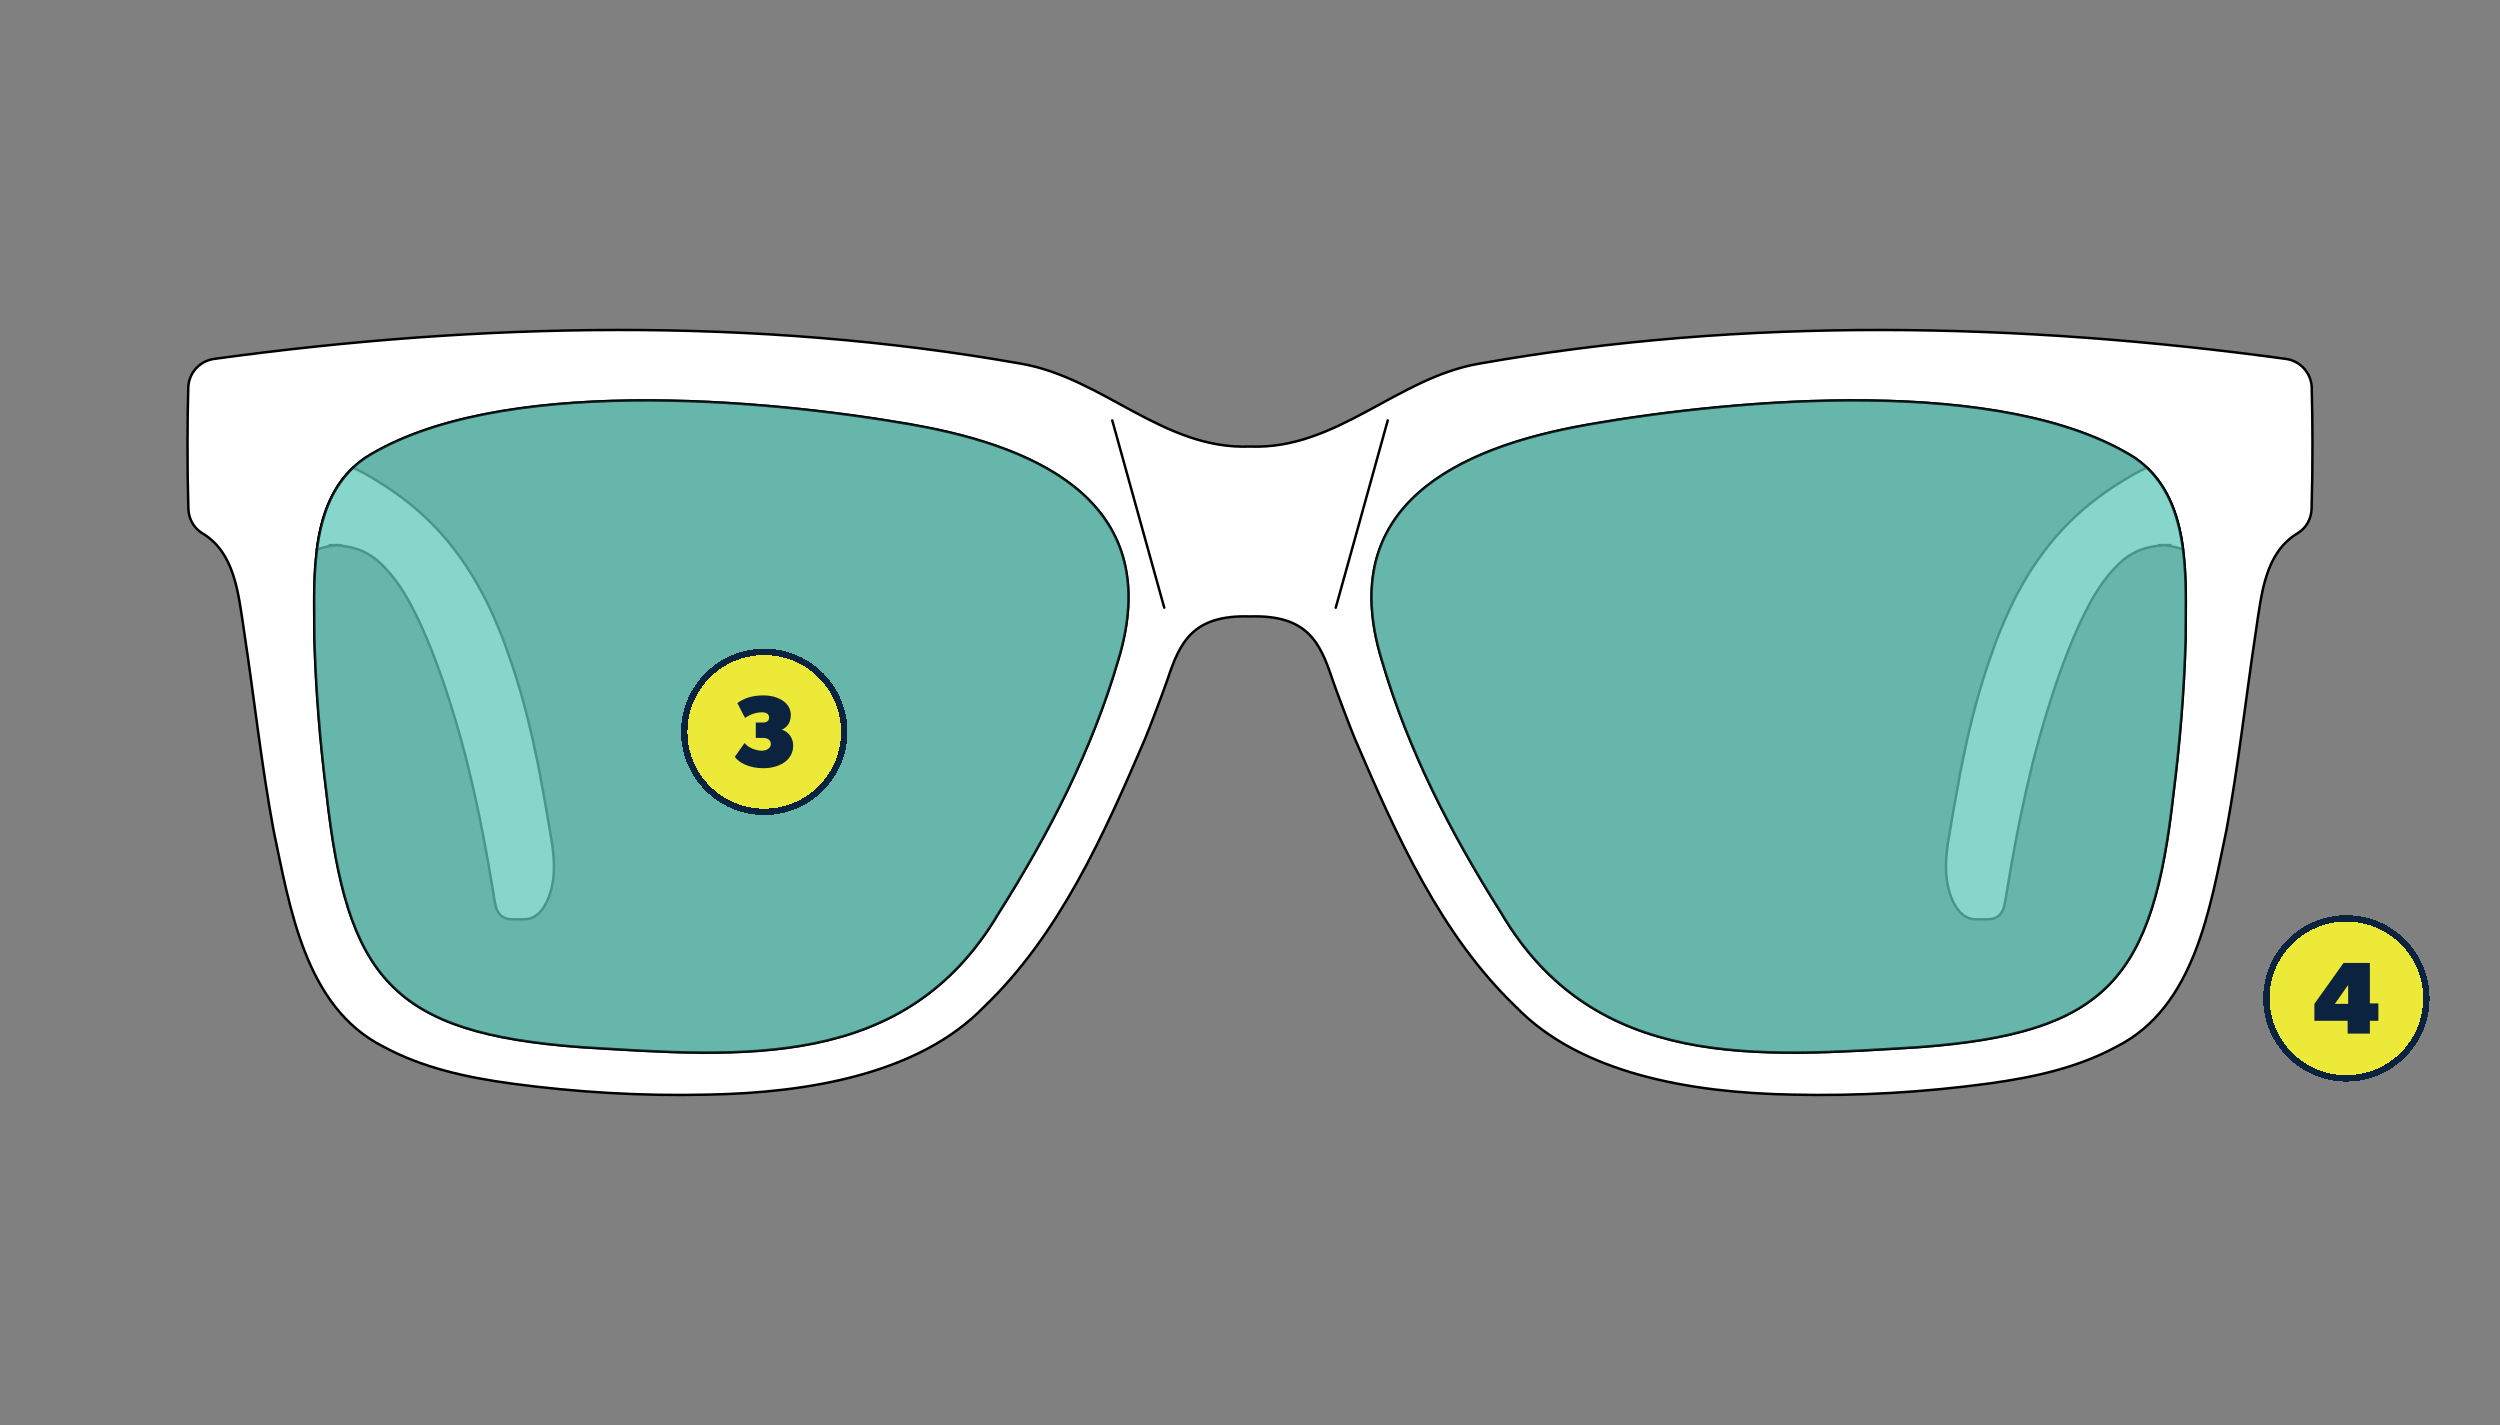 <svg xmlns="http://www.w3.org/2000/svg" viewBox="0 0 1000 570">
  <rect x="0" y="0" width="1000" height="570" fill="#808080" stroke="none"/>
  <defs>
    <style>
      .cls-1 {
        fill: #ede939;
      }

      .cls-2 {
        fill: #5fc8ba;
        opacity: .75;
        stroke-miterlimit: 10;
      }

      .cls-2, .cls-3, .cls-4 {
        stroke: #000;
      }

      .cls-3 {
        fill: #fff;
      }

      .cls-3, .cls-4 {
        stroke-linecap: round;
        stroke-linejoin: round;
      }

      .cls-4, .cls-5, .cls-6 {
        fill: none;
      }

      .cls-7 {
        fill: #0c2340;
      }

      .cls-5 {
        stroke-width: 2.56px;
      }

      .cls-5, .cls-6 {
        stroke: #0c2340;
      }

      .cls-6 {
        stroke-width: 2.56px;
      }
    </style>
  </defs>
  <g id="Frames">
    <g>
      <path class="cls-3" d="M924.7,155.08c-.16-5.84-4.56-10.73-10.36-11.52-106.48-14.55-216.29-16.92-322.71,1.91-32.93,5.67-56.89,34.5-91.65,33.15-34.71,1.35-58.67-27.47-91.61-33.15-106.43-18.84-216.23-16.47-322.71-1.91-5.79.79-10.2,5.68-10.36,11.52-.2,7.37-.3,14.75-.3,22.1-.03,8.78.09,17.58.35,26.38.12,3.95,2.15,7.68,5.54,9.71,12.95,7.78,14.42,23.58,16.76,39.38,3.98,26.2,6.9,53.17,11.77,79.46,6.52,30.78,12.53,70.74,43.98,86.57,15.71,8.51,33.27,12.28,51.05,14.73,26.03,3.51,52.32,5.08,78.74,4.44,40.6-.72,84.71-8.47,110.44-35.14,30.09-28.82,47.84-68.64,64.3-106.97,1.55-3.61,7.8-20.12,9.11-24.06,4.98-15,10.16-25.8,32.93-25.1,22.8-.7,27.99,10.1,32.97,25.1,1.31,3.93,7.56,20.45,9.11,24.06,16.46,38.33,34.21,78.15,64.3,106.97,25.74,26.67,69.85,34.42,110.44,35.14,26.42.64,52.7-.93,78.74-4.44,17.78-2.46,35.35-6.22,51.05-14.73,31.45-15.83,37.46-55.79,43.98-86.57,4.87-26.29,7.79-53.25,11.77-79.46,2.34-15.8,3.8-31.6,16.76-39.38,3.39-2.03,5.43-5.76,5.54-9.71.26-8.81.38-17.61.35-26.38,0-7.34-.1-14.73-.3-22.1ZM447.32,263.92c-10.58,36.15-27.52,69.13-47.88,101.34-37.29,63.29-102.78,57.53-167,53.59-75.61-5.63-93.6-27.39-101.85-101.72-2.58-20.49-4.23-40.72-4.83-61.59-.04-24.72-2.54-56.51,20.23-72.35,52.24-33.06,158.87-23.79,218.86-13.33l.59.13c51.81,9.14,100.54,32.47,81.87,93.94ZM874.24,255.54c-.59,20.87-2.24,41.1-4.83,61.59-8.25,74.34-26.25,96.09-101.85,101.72-64.22,3.94-129.71,9.69-167-53.59-20.36-32.21-37.29-65.19-47.88-101.34-18.67-61.47,30.06-84.79,81.87-93.94l.59-.13c59.98-10.46,166.62-19.73,218.86,13.33,22.77,15.83,20.28,47.62,20.23,72.35Z"></path>
      <path class="cls-3" d="M221.35,351.21c-.34,2.71-.89,5.25-1.86,7.75-.93,2.33-2.33,4.95-4.32,6.65-1.52,1.31-3.39,2.12-5.42,2.12h-5.38c-.08,0-.17-.04-.25-.04-1.35-.04-2.67-.59-3.73-1.48-.04-.04-.08-.08-.13-.13-.68-.63-1.14-1.4-1.48-2.12-.17-.38-.25-.68-.34-.93-.13-.47-.25-1.06-.34-1.48-.13-.55-.21-1.1-.34-1.69-.17-1.06-.34-2.07-.51-3.22-2.29-13.8-4.78-27.56-7.92-41.23-.85-3.73-1.74-7.45-2.67-11.18-.76-2.96-1.57-5.93-2.37-8.89-1.23-4.4-2.54-8.85-3.94-13.25-1.82-5.93-3.81-11.73-5.93-17.31-1.14-3.13-2.37-6.18-3.6-9.14-.85-2.03-1.74-3.98-2.58-5.88-1.27-2.71-2.5-5.29-3.81-7.66-1.35-2.62-2.79-5-4.19-7.11-.68-1.02-1.35-1.95-2.03-2.84-.59-.8-1.19-1.52-1.78-2.29-.68-.8-1.35-1.57-2.03-2.29-.64-.72-1.31-1.4-1.95-2.03-.63-.59-1.27-1.14-1.86-1.65-1.27-1.02-2.5-1.82-3.73-2.5-2.5-1.4-5.04-2.2-7.62-2.67-.63-.13-1.23-.21-1.86-.34-.21-.04-.47-.08-.72-.08-.59-.04-1.19-.13-1.82-.17.51-.04,1.02-.08,1.57-.08h-4.61c.85,0,1.69.04,2.54.08-.59.04-1.14.13-1.74.21-.97.17-1.95.34-2.96.59-.97.25-1.91.59-2.88.93,1.61-12.45,5.42-24.17,14.44-32.77,1.74.76,3.47,1.69,5.29,2.67,1.86,1.06,3.81,2.2,5.76,3.47,1.99,1.23,3.98,2.54,5.97,3.98,1.06.76,2.07,1.48,3.13,2.29,1.02.8,2.07,1.61,3.13,2.46,3.47,2.84,6.98,6.05,10.41,9.74,2.46,2.62,4.87,5.46,7.2,8.55.97,1.27,1.91,2.58,2.88,3.94.93,1.4,1.9,2.79,2.84,4.28,1.86,2.92,3.64,6.05,5.38,9.31,1.74,3.3,3.34,6.73,4.91,10.33,1.57,3.56,3.05,7.24,4.4,11.09.08.21.13.47.21.68,1.27,3.39,2.41,6.77,3.47,10.16.68,2.24,1.35,4.45,2.03,6.65,1.02,3.51,1.95,7.07,2.84,10.58,1.48,5.84,2.75,11.68,3.94,17.48.25,1.27.51,2.5.76,3.77.25,1.19.47,2.37.64,3.56,1.27,6.52,2.37,13.04,3.47,19.56v.08c.04.3.13.59.17.89.13.89.3,1.78.42,2.67t.04.08c.34,1.91.55,3.51.72,5.29.08.59.13,1.23.17,1.86.04.25.08.51.08.76.17,2.67.17,5.29-.13,7.96Z"></path>
      <path class="cls-3" d="M873.22,219.85c-.97-.34-1.91-.68-2.88-.93-1.02-.25-1.99-.42-2.96-.59-.59-.08-1.14-.17-1.74-.21.85-.04,1.69-.08,2.54-.08h-4.61c.55,0,1.06.04,1.57.08-.64.04-1.23.13-1.82.17-.25,0-.51.04-.72.08-.63.13-1.23.21-1.86.34-2.58.47-5.12,1.27-7.62,2.67-1.23.68-2.46,1.48-3.73,2.5-.59.51-1.23,1.06-1.86,1.65-.63.64-1.31,1.31-1.95,2.03-.68.72-1.35,1.48-2.03,2.29-.59.76-1.19,1.48-1.78,2.29-.68.89-1.35,1.82-2.03,2.84-1.4,2.12-2.84,4.49-4.19,7.11-1.31,2.37-2.54,4.95-3.81,7.66-.85,1.91-1.74,3.85-2.58,5.88-1.23,2.96-2.46,6.01-3.6,9.14-2.12,5.59-4.11,11.39-5.93,17.31-1.4,4.4-2.71,8.85-3.94,13.25-.8,2.96-1.61,5.93-2.37,8.89-.93,3.73-1.82,7.45-2.67,11.18-3.13,13.67-5.63,27.43-7.92,41.23-.17,1.14-.34,2.16-.51,3.22-.13.59-.21,1.14-.34,1.69-.08.42-.21,1.02-.34,1.48-.08.25-.17.55-.34.93-.34.72-.8,1.48-1.48,2.12-.04.04-.08.08-.13.13-1.06.89-2.37,1.44-3.73,1.48-.08,0-.17.04-.25.04h-5.38c-2.03,0-3.89-.8-5.42-2.12-1.99-1.69-3.39-4.32-4.32-6.65-.97-2.5-1.52-5.04-1.86-7.75-.3-2.67-.3-5.29-.13-7.96,0-.25.04-.51.08-.76.04-.63.08-1.27.17-1.86.17-1.78.38-3.39.72-5.29t.04-.08c.13-.89.3-1.78.42-2.67.04-.3.13-.59.17-.89v-.08c1.1-6.52,2.2-13.04,3.47-19.56.17-1.19.38-2.37.64-3.56.25-1.27.51-2.5.76-3.77,1.19-5.8,2.46-11.64,3.94-17.48.89-3.51,1.82-7.07,2.84-10.58.68-2.2,1.35-4.4,2.03-6.65,1.06-3.39,2.2-6.77,3.47-10.16.08-.21.13-.47.21-.68,1.35-3.85,2.84-7.54,4.4-11.09,1.57-3.6,3.17-7.03,4.91-10.33,1.74-3.26,3.51-6.39,5.38-9.31.93-1.48,1.91-2.88,2.84-4.28.97-1.35,1.91-2.67,2.88-3.94,2.33-3.09,4.74-5.93,7.2-8.55,3.43-3.68,6.94-6.9,10.41-9.74,1.06-.85,2.12-1.65,3.13-2.46,1.06-.8,2.07-1.52,3.13-2.29,1.99-1.44,3.98-2.75,5.97-3.98,1.95-1.27,3.89-2.41,5.76-3.47,1.82-.97,3.56-1.91,5.29-2.67,9.02,8.59,12.83,20.32,14.44,32.77Z"></path>
      <g>
        <path class="cls-4" d="M465.7,243.07c-2.31-8.3-4.62-16.61-6.93-24.92-1.15-4.16-2.31-8.31-3.46-12.47-1.15-4.16-2.31-8.31-3.46-12.47-2.32-8.35-4.64-16.7-6.95-25.05"></path>
        <path class="cls-4" d="M534.3,243.07c2.31-8.3,4.62-16.61,6.93-24.92,1.15-4.16,2.31-8.31,3.46-12.47,1.15-4.16,2.31-8.31,3.46-12.47,2.32-8.35,4.64-16.7,6.95-25.05"></path>
      </g>
      <path class="cls-2" d="M874.24,255.54c-.59,20.87-2.24,41.1-4.83,61.59-8.25,74.34-26.25,96.09-101.85,101.72-64.22,3.94-129.71,9.69-167-53.59-20.36-32.21-37.29-65.19-47.88-101.34-18.67-61.47,30.06-84.79,81.87-93.94l.59-.13c59.98-10.46,166.62-19.73,218.86,13.33,1.74,1.23,3.34,2.5,4.78,3.89,9.02,8.59,12.83,20.32,14.44,32.77,1.57,11.9,1.02,24.51,1.02,35.69Z"></path>
      <path class="cls-2" d="M447.32,263.92c-10.58,36.15-27.52,69.13-47.88,101.34-37.29,63.29-102.78,57.53-167,53.59-75.61-5.63-93.6-27.39-101.85-101.72-2.58-20.49-4.23-40.72-4.83-61.59,0-11.18-.55-23.79,1.02-35.69,1.61-12.45,5.42-24.17,14.44-32.77,1.44-1.4,3.05-2.67,4.78-3.89,52.24-33.06,158.87-23.79,218.86-13.33l.59.13c51.81,9.14,100.54,32.47,81.87,93.94Z"></path>
    </g>
  </g>
  <g id="Numbers">
    <g>
      <path class="cls-1" d="M305.7,262.03h0c16.97,0,30.72,13.75,30.72,30.72h0c0,16.97-13.75,30.72-30.72,30.72h0c-16.97,0-30.72-13.75-30.72-30.72h0c0-16.97,13.75-30.72,30.72-30.72Z" shape-rendering="crispEdges"></path>
      <path class="cls-7" d="M317.27,298.23c0-3.07-1.84-5.53-4.51-6.35,2.05-1.02,3.56-2.66,3.56-5.94,0-4.92-5.2-7.78-10.85-7.78s-8.48,1.64-10.53,3.07l3.07,5.94c2.66-1.84,5.12-2.25,6.76-2.25s2.87.61,2.87,2.05-1.02,2.05-2.46,2.05h-2.87v6.14h2.87c1.84,0,3.15.82,3.15,2.46s-1.72,2.66-3.56,2.66-5.12-.82-6.96-3.07l-3.89,5.53c1.6,2.25,5.53,4.55,11.47,4.55s11.88-2.91,11.88-9.05Z"></path>
      <path class="cls-6" d="M305.7,260.75h0c17.67,0,32,14.33,32,32h0c0,17.67-14.33,32-32,32h0c-17.67,0-32-14.33-32-32h0c0-17.67,14.33-32,32-32Z" shape-rendering="crispEdges"></path>
    </g>
    <g>
      <path class="cls-1" d="M938.55,368.63h0c16.97,0,30.72,13.75,30.72,30.72h0c0,16.97-13.75,30.72-30.72,30.72h0c-16.97,0-30.72-13.75-30.72-30.72h0c0-16.97,13.75-30.72,30.72-30.72Z" shape-rendering="crispEdges"></path>
      <path class="cls-7" d="M947.95,408.31v5.12h-8.89v-5.12h-13.31v-6.76l11.67-16.38h10.53v16.18h3.4v6.96h-3.4ZM939.26,393.98l-5.32,7.58h5.32v-7.58Z"></path>
      <path class="cls-5" d="M938.55,367.35h0c17.67,0,32,14.33,32,32h0c0,17.67-14.33,32-32,32h0c-17.67,0-32-14.33-32-32h0c0-17.67,14.33-32,32-32Z" shape-rendering="crispEdges"></path>
    </g>
  </g>
</svg>